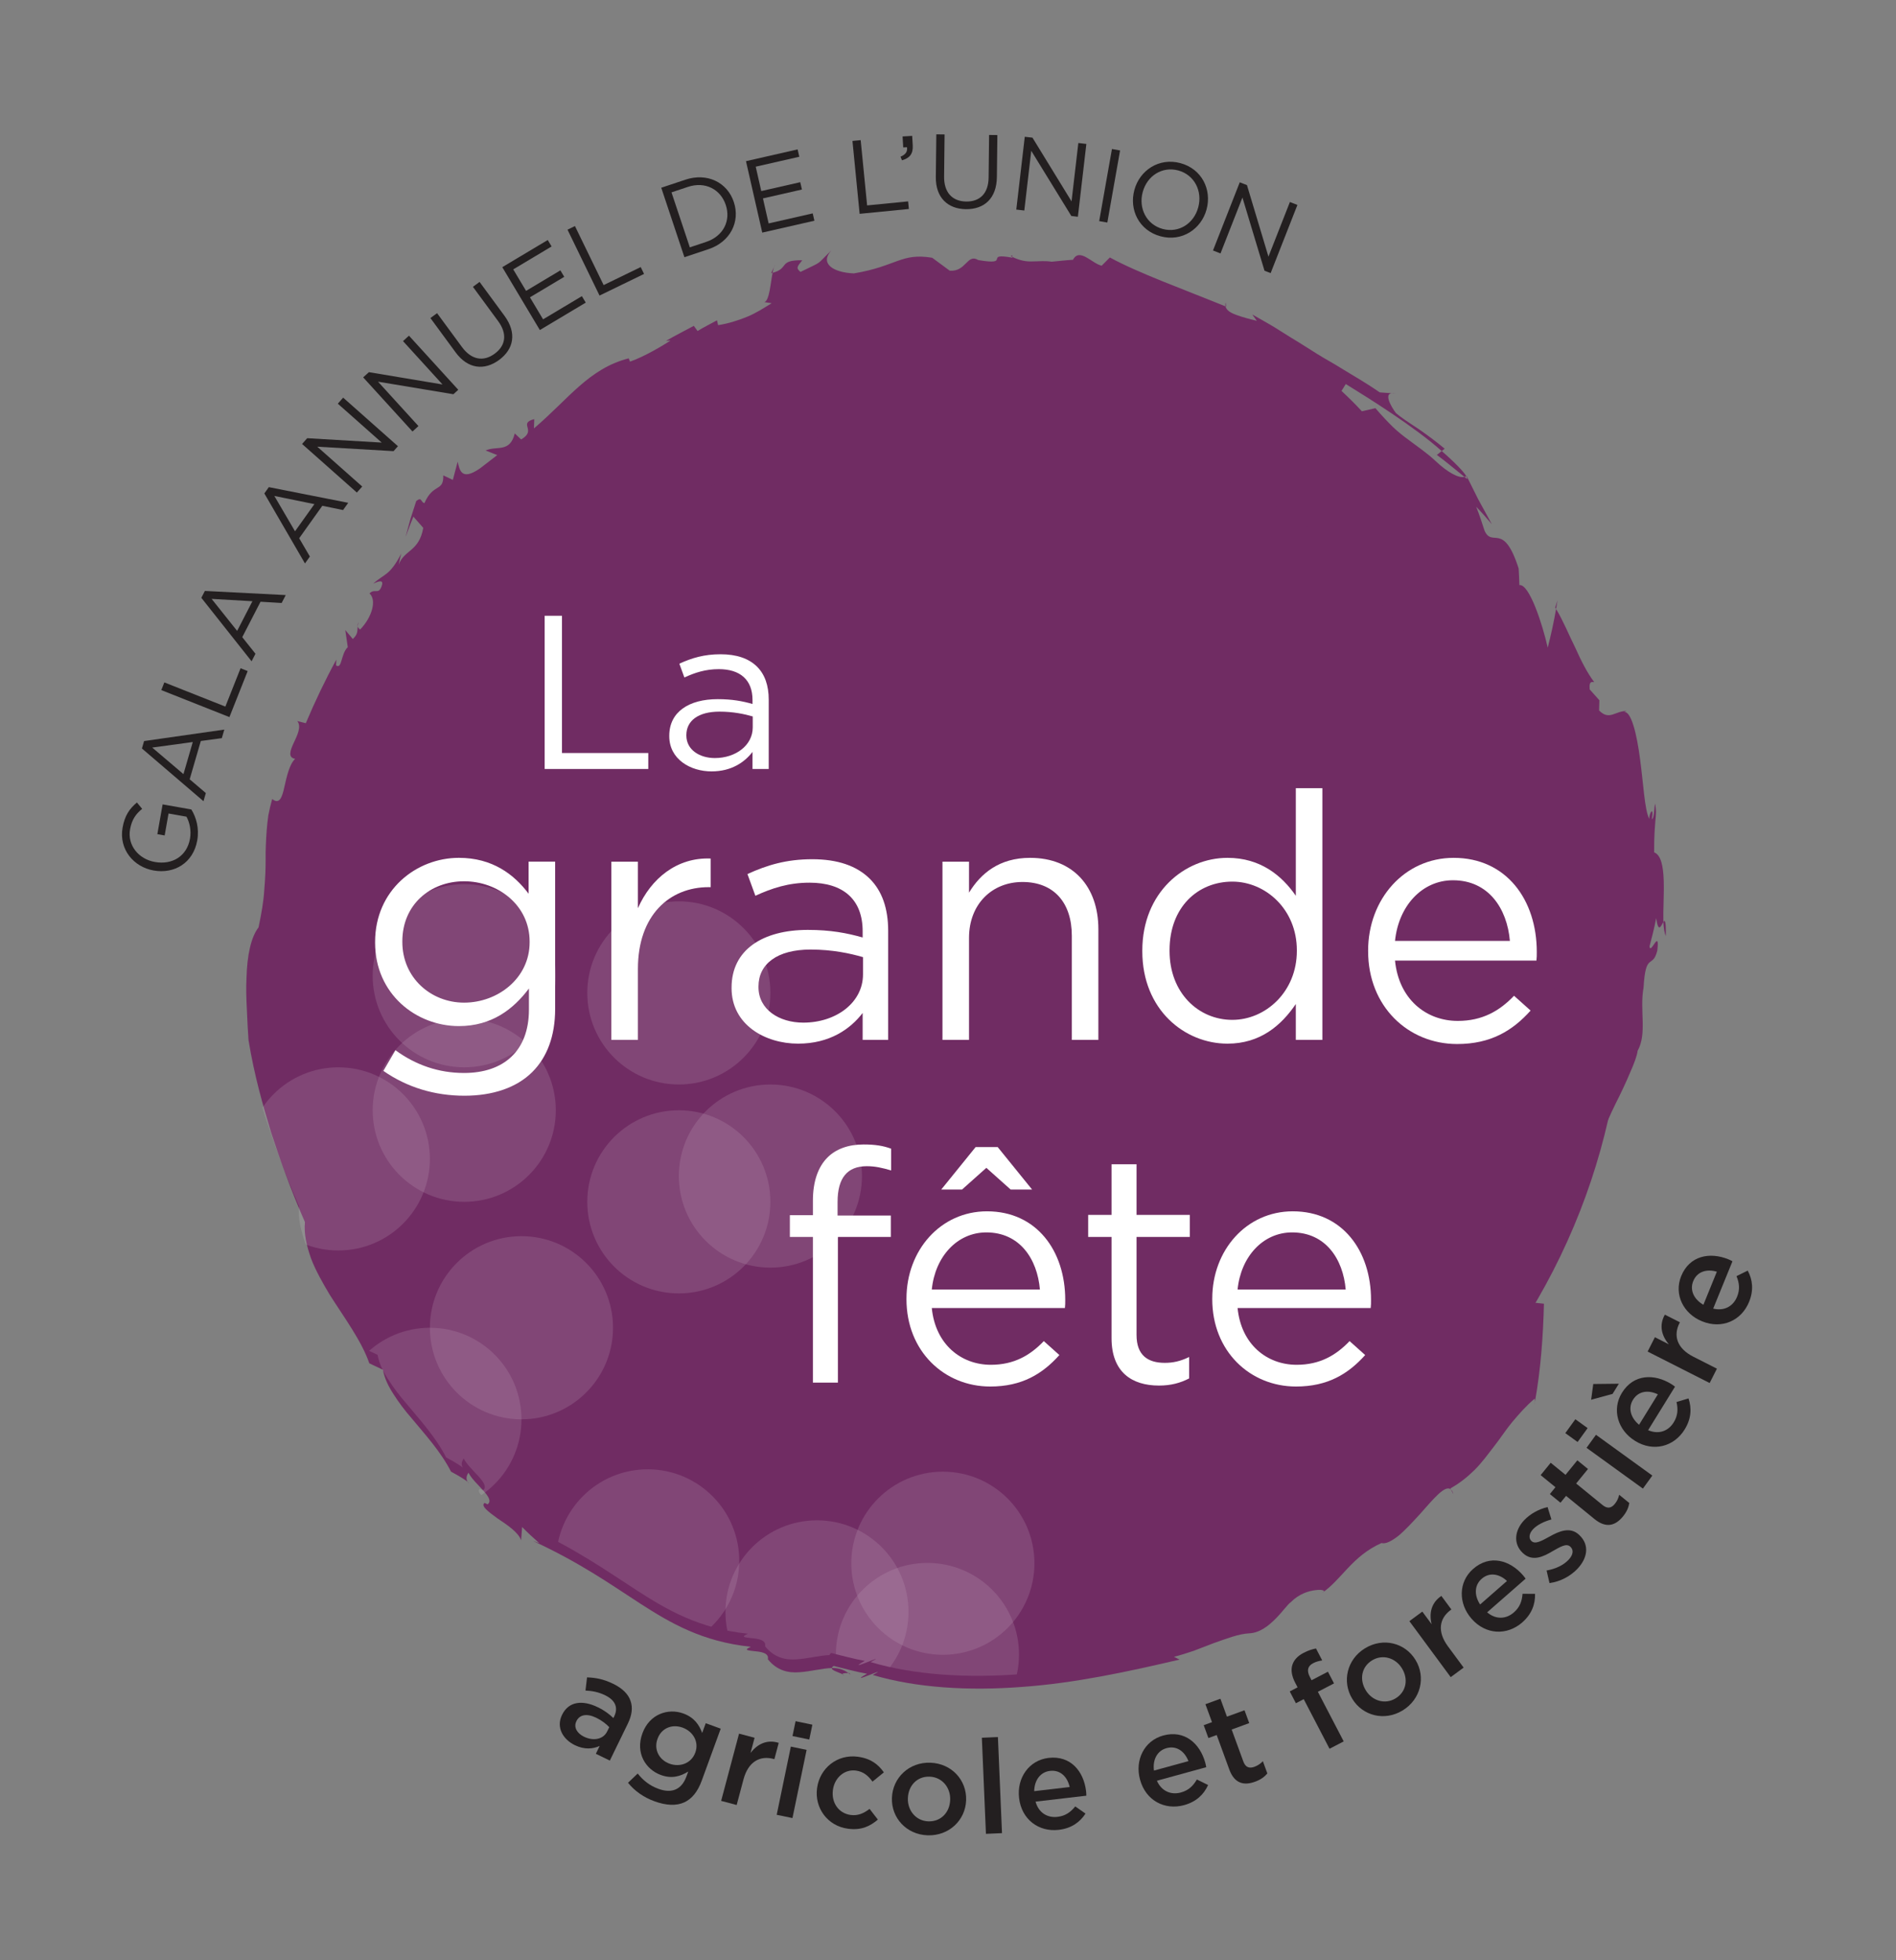 <?xml version="1.0" encoding="UTF-8"?>
<svg xmlns="http://www.w3.org/2000/svg" xmlns:xlink="http://www.w3.org/1999/xlink" id="Layer_2" viewBox="0 0 196.259 202.885">
  <rect x="0" y="0" width="196.259" height="202.885" fill="#808080" stroke="none"/>
  <defs>
    <style>.cls-1{fill:none;}.cls-2{clip-path:url(#clippath);}.cls-3,.cls-4{fill:#fff;}.cls-5{fill:#231f20;}.cls-6{fill:#702c63;}.cls-4{opacity:.2;}.cls-7{opacity:.6;}</style>
    <clipPath id="clippath">
      <path class="cls-1" d="M171.547,86.325c-.012-1.74,.081-2.649,.129-3.296,.061-.651,.112-1.05-.033-1.783-.107,.544-.08,1.553-.329,1.619,.221-1.476-.289-.607-.279-.032-.491-.959-.61-3.725-.966-6.293-.336-2.566-.91-4.896-1.636-4.835l.236-.097c-1.145-.056-1.786,1.042-2.859-.067l.028-1.061-1.007-1.132c-.097-1.026,.349-.714,.465-.768-.732-.966-1.365-2.23-1.974-3.588-.663-1.326-1.244-2.786-1.995-4.022-.23,1.356-.534,2.709-.869,4.034-.524-2.367-1.912-6.678-2.954-6.521-.022-.572-.039-1.156-.077-1.732-1.588-4.948-2.732-2.127-3.55-3.931-.27-.837-.547-1.684-.876-2.5,.573,.579,1.102,1.198,1.632,1.816-.602-1.099-1.026-1.875-1.426-2.604-.374-.751-.725-1.454-1.192-2.391-.007,.007-.028-.002-.035,.005,.07,.125,.1,.221,.07,.278l-.271-.22c-.586,.168-1.753-.464-3.012-1.65-.895-.846-1.821-1.45-2.835-2.224-.518-.374-1.054-.797-1.616-1.332-.555-.545-1.152-1.177-1.818-1.95l-1.406,.323c-.677-.74-1.392-1.435-2.123-2.121l.444-.719c2.475,1.53,7.17,4.46,9.999,6.984l.306-.247c-.861-.725-1.834-1.438-2.741-2.072-.929-.606-1.773-1.158-2.337-1.64-.45-.59-1.515-2.334-.056-2.039l-1.632-.118c-1.555-1.075-2.798-1.761-3.809-2.387-1.004-.637-1.855-1.082-2.68-1.597-.827-.512-1.648-1.058-2.714-1.694-.528-.33-1.11-.695-1.772-1.109-.667-.408-1.435-.826-2.306-1.328l.473,.659c-.775-.188-1.539-.386-2.138-.615-.605-.215-1.035-.489-1.123-.887-4.427-1.802-9.108-3.491-12.051-5.096l-.853,.858c-.984-.207-2.309-1.926-2.989-.617-.739,.04-1.48,.134-2.213,.2-.687-.107-1.255-.041-1.839-.035-.587,.03-1.188-.003-1.964-.329v-.001l-.009-.003c-.094-.043-.194-.088-.293-.133-.001,.03,.006,.057,.014,.084-3.13-.575,.007,.857-3.568,.243-1.163-.712-1.255,1.246-2.973,1.106l-1.823-1.345c-3.246-.536-3.674,.877-8.158,1.63-2.235-.093-3.587-1.068-2.331-2.414-1.751,1.685-.747,1.031-3.236,2.26-.537-.423-.289-.601,.182-1.213-2.527-.04-1.329,.85-3.09,1.308-.226,1.123-.32,2.832-.845,3.055l.747,.11c-.816,.503-1.651,1.045-2.578,1.422-.93,.374-1.913,.695-3.003,.862l-.114-.504c-.677,.374-1.368,.708-2.025,1.115l-.393-.538c-.973,.525-1.956,1.019-2.909,1.571l.479-.047c-.644,.448-2.816,1.738-4.219,2.2l-.133-.342c-4.171,1.07-6.258,4.23-9.875,7.3l.031-.969c-1.744,.468,.34,1.136-1.366,2.119l-.664-.627c-.506,2.048-1.863,1.254-3.04,1.775l1.214,.483-1.782,1.374c-1.03,.712-1.559,.731-1.863,.471-.306-.262-.392-.814-.479-1.161l-.504,1.9-.996-.473c.051,1.756-1.041,.766-1.967,2.895-.421-.118-.231-.695-.848-.227l-.604,1.868-.515,1.893c.27-.704,.521-1.431,.821-2.127l1.025,1.167c-.43,2.489-1.995,2.277-2.562,3.844,.085-.387,.159-.784,.265-1.162-1.198,2.345-1.793,2.094-2.916,3.136,.494-.231,1.243-.567,.816,.412-.335,.702-.674,.063-1.203,.6,.787,.713,.232,2.521-.976,3.761-.117-.089-.222-.19-.25-.332-.063,.46,.062,.78-.512,1.319l-.787-.933,.26,1.785c-.744,.702-.581,2.348-1.226,1.892l.034-.595c-1.171,2.147-2.226,4.363-3.183,6.626l-.886-.224c.459,.567,.005,1.468-.372,2.278-.381,.808-.617,1.54,.154,1.657-.602,.536-.89,1.888-1.132,2.953-.235,1.067-.51,1.843-1.264,1.23-.167,.59-.297,1.154-.4,1.698-.082,.549-.135,1.078-.175,1.596-.07,1.036-.127,2.015-.109,3.034,.004,1.016-.045,2.051-.145,3.196-.07,1.149-.289,2.397-.593,3.856-.794,.998-1.197,2.983-1.251,5.193-.064,1.105-.024,2.263,.036,3.384,.041,1.122,.104,2.206,.17,3.166,.612,3.722,1.472,6.702,2.364,9.656,.971,2.936,2.001,5.853,3.515,9.304-.122,1.246,.187,2.509,.637,3.793,.484,1.271,1.203,2.526,1.942,3.769,1.559,2.459,3.305,4.782,4.13,7.15l1.42,.672c.149,.866,.555,1.701,1.094,2.535,.537,.835,1.169,1.695,1.903,2.526,1.414,1.71,3.013,3.438,4.097,5.553,1.043,.559,1.53,.895,1.732,1.061-.115-.176-.222-.512,.088-.948,.605,1.215,2.844,2.65,1.993,3.291l-.316-.147c-.431,.316,.381,.911,1.355,1.621,1.009,.673,2.177,1.452,2.449,2.276l.105-1.384c.575,.585,1.174,1.144,1.792,1.681l-.656-.229c4.959,2.301,8.003,4.472,11.183,6.531,3.147,2.028,6.449,3.965,11.518,4.495-.818,.358-.306,.372,.372,.459,.687,.059,1.534,.181,1.398,.841,.952,1.183,2.122,1.444,3.295,1.351,1.174-.081,2.324-.402,3.374-.441,.014-.065,.054-.135,.19-.213,1.152,.275,2.297,.605,3.467,.81-2.375,1.359,2.754-1.009,.599,.127,4.499,1.34,9.963,1.675,15.515,1.251,5.571-.39,11.192-1.618,16.457-2.852l-.576-.287c.661-.171,1.351-.391,2.047-.625,.685-.263,1.381-.531,2.057-.791,1.366-.48,2.63-.979,3.729-1.034,1.107-.045,2.034-.796,2.763-1.535,.733-.738,1.256-1.501,1.587-1.724,.827-.849,1.855-1.167,2.58-1.244,.55-.075,.915,.011,.851,.151,1.913-1.41,3.04-3.738,6.004-5.056,.438,.129,1.07-.21,1.782-.771,.698-.58,1.45-1.409,2.181-2.196,1.435-1.61,2.682-3.174,3.28-2.603l-.066-.125c.957-.526,1.78-1.193,2.528-1.927,.742-.741,1.362-1.596,2.008-2.432,.657-.827,1.226-1.737,1.919-2.567,.7-.827,1.421-1.66,2.318-2.417,0,0,.042,.141,.034,.332,.619-3.452,.858-6.916,.939-10.225-.294-.029-.581-.069-.874-.1,.059-.101,.125-.197,.184-.299,3.487-6.021,5.934-12.358,7.397-18.803,.003-.006,.005-.012,.008-.018,.228-.52,.486-1.066,.755-1.617,.56-1.098,1.089-2.236,1.505-3.221,.436-.982,.742-1.809,.787-2.279,1.016-1.815,.189-4.252,.624-6.597,.213-3.789,.95-1.903,1.429-3.85,.29-2.439-.72,.523-.807-.445,.26-.97,.505-1.952,.693-2.942,.232,1.676,.531,.738,.748,.404-.066-2.514,.482-6.715-.96-7.254Z"></path>
    </clipPath>
  </defs>
  <g id="Layer_1-2">
    <g>
      <g>
        <rect class="cls-1" width="196.259" height="202.885"></rect>
        <g>
          <g>
            <path class="cls-6" d="M159.124,134.531c-18.466,31.887-59.286,42.768-91.175,24.307-31.889-18.467-42.769-59.29-24.304-91.175,18.465-31.891,59.283-42.772,91.177-24.305,31.883,18.463,42.769,59.283,24.302,91.173Z"></path>
            <g>
              <path class="cls-6" d="M48.402,153.361c.111,.17,.229,.19,0,0h0Z"></path>
              <path class="cls-6" d="M79.823,28.281c.06-.014,.087-.03,.145-.047,.048-.233,.097-.436,.155-.597l-.301,.644Z"></path>
              <path class="cls-6" d="M104.638,26.522c.057,.025,.095,.041,.148,.064-.007-.127,.028-.251-.148-.064Z"></path>
              <path class="cls-6" d="M37.133,64.404c-.113,.18-.129,.306-.11,.414,.019-.128,.045-.258,.11-.414Z"></path>
              <path class="cls-6" d="M87.924,173.158s-.062-.002-.108-.003c.076,.058,.157,.105,.233,.176l-.126-.173Z"></path>
              <path class="cls-6" d="M87.377,173.414c-.499-.258,.202-.262,.44-.259-.528-.397-1.099-.534-1.714-.525-.064,.318,1.058,.495,1.274,.784Z"></path>
              <path class="cls-6" d="M158.877,145.086l-.042,.27c.033-.1,.04-.187,.042-.27Z"></path>
              <path class="cls-6" d="M51.923,70.67c-.025,.096-.068,.196-.086,.287,.087-.123,.099-.213,.086-.287Z"></path>
              <path class="cls-6" d="M150.192,154.162l.244,.47c-.052-.238-.141-.375-.244-.47Z"></path>
              <path class="cls-6" d="M80.124,27.637l.121-.244c-.048,.062-.084,.147-.121,.244Z"></path>
              <path class="cls-6" d="M126.873,31.298c-.046,.151-.041,.287-.021,.408,.026,.011,.045,.019,.059,.025l-.038-.434Z"></path>
              <path class="cls-6" d="M164.106,122.122c.063,.013,.133,.018,.209,.013l-.225-.505c-.033,.215-.02,.377,.017,.492Z"></path>
              <path class="cls-6" d="M151.584,49.351c.061-.024,.151-.014,.2-.058-.265-.471-1.223-1.464-2.551-2.613l-.497,.406c.977,.717,1.895,1.508,2.849,2.265Z"></path>
              <path class="cls-6" d="M155.438,81.912c.14-.96,.192-1.906,.263-2.88,1.844,3.815,2.494,6.9,3.027,9.785,.476,2.913,.826,5.646,1.546,9.234l-.292-.385c-.133,.534,.554,.905,.834,2.657,.095,.873,.187,2.097-.164,3.808-.146,.856-.38,1.832-.768,2.93-.34,1.103-.878,2.321-1.52,3.661l-.125-.021c-.033,.394,.214,.439-.277,1.151,.4-.592,.748-1.202,1.1-1.82,.167,1.233,.517,2.375,.29,3.988-.199,.308-.499,.359-.7,.346-.265,1.284-.477,2.588-.828,3.858l-1.134,.902c.046,1.26,1.865,1.341-.191,4.052,1.598-.696,.032,1.774,.754,1.64-.202,.097-.553,.359-.858,.556-.328,.926-.85,2.244-1.26,3.485-.462,1.214-.811,2.355-.767,2.92,0,0,.374-.35,.963-.901,.585-.557,1.443-1.296,2.267-2.155,1.731-1.666,3.585-3.711,4.584-4.53-1.413,2.644-.138,.799,.447,.384l-.211-.295c.886-1.583,1.605-1.338,2.115-2.13-.057-.019-.137-.016-.217-.017l.056,.142c-.156,.038-.227-.039-.265-.155-.161-.031-.249-.149-.064-.607l.048,.115c.117-.758,.614-1.97,.834-2.502l.613,.162c-.181-.405-.054-1.131,.297-2.016,.172-.444,.396-.93,.647-1.441,.227-.517,.483-1.059,.75-1.606,.556-1.091,1.082-2.221,1.495-3.2,.434-.975,.737-1.798,.782-2.264,1.01-1.803,.188-4.224,.619-6.554,.212-3.764,.944-1.891,1.42-3.825,.288-2.423-.716,.519-.802-.442,.258-.964,.502-1.939,.688-2.922,.231,1.665,.528,.733,.743,.402-.066-2.498,.478-6.671-.954-7.207-.012-1.729,.081-2.631,.128-3.275,.06-.647,.111-1.043-.033-1.771-.106,.541-.08,1.542-.327,1.608,.22-1.467-.287-.603-.277-.031-.488-.953-.606-3.701-.959-6.252-.333-2.55-.904-4.864-1.625-4.804l.234-.096c-1.137-.056-1.774,1.035-2.84-.067l.028-1.054-1.001-1.124c-.097-1.019,.347-.71,.462-.763-.727-.959-1.356-2.215-1.961-3.564-.659-1.318-1.236-2.768-1.982-3.995-.228,1.347-.531,2.692-.863,4.007-.521-2.352-1.9-6.634-2.934-6.479-.022-.568-.038-1.148-.076-1.72-1.578-4.915-2.714-2.113-3.526-3.905-.269-.831-.543-1.673-.87-2.483,.569,.575,1.094,1.19,1.621,1.804-.598-1.092-1.02-1.862-1.416-2.587-.372-.746-.72-1.444-1.184-2.375-.007,.007-.028-.002-.035,.005,.07,.124,.099,.219,.069,.276l-.269-.218c-.582,.167-1.741-.461-2.992-1.639-.889-.84-1.809-1.441-2.816-2.209-.515-.371-1.047-.792-1.605-1.323-.551-.541-1.144-1.17-1.806-1.937l-1.397,.321c-.672-.735-1.382-1.426-2.109-2.107l.441-.714c2.459,1.52,7.123,4.43,9.933,6.939l.304-.245c-.856-.72-1.822-1.429-2.723-2.058-.923-.602-1.761-1.15-2.322-1.629-.447-.586-1.505-2.318-.056-2.026l-1.622-.117c-1.545-1.067-2.78-1.75-3.784-2.372-.998-.633-1.843-1.075-2.662-1.586-.822-.508-1.637-1.051-2.696-1.683-.524-.328-1.103-.69-1.76-1.102-.663-.405-1.426-.821-2.291-1.319l.47,.655c-.77-.187-1.529-.383-2.124-.611-.601-.213-1.028-.486-1.116-.881-4.398-1.79-9.049-3.468-11.972-5.063l-.847,.853c-.978-.205-2.294-1.913-2.969-.613-.734,.04-1.47,.133-2.199,.199-.683-.106-1.247-.041-1.827-.034-.583,.029-1.181-.003-1.951-.327l0-.001-.009-.003c-.094-.042-.192-.087-.291-.132-.001,.03,.006,.057,.014,.083-3.11-.571,.007,.851-3.545,.242-1.155-.708-1.247,1.238-2.954,1.099l-1.811-1.337c-3.225-.533-3.65,.871-8.104,1.619-2.22-.092-3.564-1.061-2.315-2.398-1.739,1.674-.742,1.024-3.214,2.245-.533-.421-.287-.597,.181-1.206-2.51-.04-1.32,.844-3.069,1.299-.225,1.116-.318,2.814-.839,3.035l.742,.11c-.81,.499-1.64,1.038-2.561,1.413-.924,.371-1.9,.69-2.983,.857l-.113-.5c-.672,.372-1.359,.703-2.012,1.107l-.391-.534c-.966,.521-1.944,1.013-2.89,1.561l.476-.046c-.64,.446-2.798,1.727-4.191,2.186l-.132-.339c-4.144,1.063-6.217,4.202-9.81,7.252l.031-.963c-1.733,.465,.337,1.128-1.357,2.106l-.659-.623c-.502,2.035-1.851,1.246-3.02,1.763l1.206,.48-1.77,1.365c-1.023,.707-1.549,.726-1.851,.468-.304-.26-.39-.808-.476-1.153l-.5,1.888-.989-.47c.05,1.745-1.034,.761-1.954,2.876-.418-.117-.23-.691-.843-.226l-.6,1.855-.511,1.88c.269-.699,.517-1.421,.816-2.113l1.018,1.159c-.427,2.472-1.982,2.262-2.545,3.819,.084-.384,.158-.779,.263-1.154-1.19,2.33-1.782,2.08-2.897,3.116,.49-.229,1.234-.563,.811,.409-.333,.697-.669,.063-1.195,.596,.782,.708,.231,2.505-.97,3.737-.116-.089-.221-.188-.249-.33-.062,.457,.062,.775-.508,1.31l-.781-.927,.259,1.773c-.739,.698-.577,2.332-1.218,1.879l.034-.591c-1.163,2.133-2.212,4.334-3.162,6.582l-.881-.222c.456,.563,.005,1.459-.37,2.263-.379,.803-.613,1.53,.153,1.646-.598,.533-.884,1.876-1.125,2.934-.233,1.06-.507,1.831-1.255,1.222-.166,.587-.295,1.147-.398,1.687-.081,.545-.134,1.071-.174,1.585-.069,1.03-.126,2.002-.108,3.014,.004,1.01-.045,2.037-.144,3.175-.069,1.141-.287,2.382-.589,3.83-.789,.992-1.189,2.964-1.243,5.159-.063,1.098-.024,2.248,.036,3.361,.041,1.115,.103,2.191,.169,3.145,.608,3.697,1.463,6.658,2.349,9.592,.964,2.917,1.988,5.815,3.492,9.243-.121,1.238,.185,2.492,.633,3.768,.481,1.263,1.195,2.51,1.929,3.744,1.548,2.443,3.283,4.751,4.103,7.103l1.41,.668c.148,.86,.551,1.69,1.086,2.518,.533,.83,1.161,1.684,1.89,2.51,1.404,1.699,2.993,3.415,4.071,5.516,1.037,.555,1.52,.889,1.721,1.054-.115-.175-.22-.508,.087-.942,.601,1.207,2.826,2.632,1.98,3.27l-.314-.146c-.428,.314,.379,.905,1.347,1.61,1.002,.669,2.162,1.443,2.433,2.261l.105-1.375c.572,.581,1.166,1.136,1.78,1.67l-.651-.228c4.927,2.285,7.951,4.443,11.109,6.488,3.126,2.014,6.407,3.939,11.442,4.465-.813,.355-.304,.369,.369,.456,.682,.059,1.524,.179,1.388,.836,.946,1.176,2.108,1.434,3.274,1.342,1.167-.081,2.309-.399,3.352-.438,.014-.064,.054-.134,.188-.212,1.145,.273,2.282,.601,3.444,.805-2.359,1.35,2.736-1.002,.595,.126,4.469,1.331,9.897,1.664,15.413,1.242,5.534-.387,11.118-1.608,16.349-2.833l-.572-.285c.656-.17,1.342-.389,2.033-.62,.681-.262,1.372-.527,2.043-.785,1.357-.477,2.612-.972,3.705-1.027,1.1-.045,2.021-.791,2.745-1.524,.728-.733,1.247-1.492,1.577-1.713,.822-.844,1.843-1.159,2.563-1.235,.706-.097,1.115,.074,.677,.282,2.01-1.385,3.099-3.806,6.133-5.155,.435,.129,1.063-.209,1.771-.766,.693-.576,1.44-1.399,2.166-2.181,1.426-1.599,2.664-3.154,3.259-2.585l-.065-.124c.951-.523,1.768-1.185,2.511-1.915,.737-.736,1.353-1.586,1.995-2.416,.653-.821,1.218-1.725,1.907-2.551,.696-.821,1.411-1.649,2.303-2.401,0,0,.042,.14,.034,.329,.615-3.429,.852-6.87,.933-10.158-1.982-.198-3.933-.452-5.848-.76-2.45,1.185-4.951,2.142-7.406,2.926-1.702,2.352-3.549,4.615-5.581,6.724-2.05,2.087-4.25,4.043-6.588,5.847-4.228,2.15-8.645,3.77-13.124,4.851-10.372,4.071-21.997,5.043-32.967,2.658l-2.657,.581c-2.956-1.934-6.482-3.156-10.031-4.754-3.53-1.576-7.063-3.547-9.431-6.339l-.758,.737c-1.673-1.192-1.102-1.663-1.382-2.106-3.635-2.976-6.988-6.371-9.86-10.157-1.477-1.864-2.752-3.874-3.993-5.897-1.165-2.066-2.287-4.16-3.182-6.343-3.758-8.657-4.957-18.195-3.601-26.612,.438-.786,.626-2.418,.976-3.982,.271-1.576,.747-3.067,1.197-3.612-.001-2.778,.469-5.623,1.37-8.329,.926-2.695,2.109-5.315,3.565-7.687l0,.24c.341-.807,.741-1.584,1.146-2.36,.131-.05,.244,.004,.269,.117,.186-.749,.52-1.542,1.02-2.302,.49-.766,1.042-1.572,1.728-2.296,1.312-1.498,2.878-2.87,4.227-4.05l-.058,.229c7.029-7.623,15.599-13.402,25.178-16.736,9.552-3.295,20.212-3.901,30.185-.914,4.472,1.944,9.345,3.439,14.168,5.831,2.434,1.133,4.772,2.567,7.017,4.145,2.204,1.635,4.248,3.517,5.963,5.664,.33,1.09,4.569,5.3,7.795,10.339,3.381,4.925,5.758,10.485,6.292,11.333Z"></path>
              <path class="cls-6" d="M158.652,114.364l.017-.086c-.43-.095-.3,.068-.017,.086Z"></path>
              <polygon class="cls-6" points="160.982 62.871 161.069 63.027 161.226 62.124 160.982 62.871"></polygon>
              <path class="cls-6" d="M172.427,96.887c.047-1.642-.11-1.707-.251-1.465,.037,.589,.103,1.101,.251,1.465Z"></path>
              <path class="cls-6" d="M155.928,125.141c-.31,.649,.034,.506,.468,.232,.243-.701,.413-1.188,.413-1.188-.254,.335-.624,.616-.88,.956Z"></path>
              <path class="cls-6" d="M162.629,124.576l.249,.361c.078-.472-.05-.5-.249-.361Z"></path>
            </g>
          </g>
          <g>
            <path class="cls-5" d="M58.172,177.496l.012-.024c.681-1.399,2.119-1.548,3.7-.777,.724,.353,1.185,.714,1.609,1.118l.078-.159c.449-.92,.123-1.685-.918-2.193-.724-.353-1.341-.455-2.049-.496l.163-1.363c.878,.034,1.679,.166,2.709,.668,.969,.471,1.566,1.082,1.793,1.769,.251,.699,.137,1.492-.275,2.339l-1.869,3.837-1.447-.705,.395-.81c-.698,.314-1.575,.401-2.569-.082-1.214-.592-1.964-1.822-1.33-3.123Zm4.678,1.702l.215-.441c-.31-.332-.757-.688-1.347-.974-.956-.466-1.717-.336-2.046,.338l-.011,.025c-.305,.625,.074,1.248,.784,1.595,.981,.479,2.004,.279,2.404-.543Z"></path>
            <path class="cls-5" d="M65.008,184.51l1.002-.955c.567,.715,1.229,1.248,2.152,1.585,1.383,.504,2.396,.076,2.892-1.281l.187-.512c-.825,.512-1.717,.767-2.832,.359-1.602-.584-2.644-2.3-1.92-4.286l.009-.027c.73-1.998,2.66-2.629,4.235-2.054,1.141,.416,1.653,1.199,1.949,2.019l.37-1.013,1.55,.566-1.964,5.381c-.416,1.14-1.021,1.879-1.79,2.237-.839,.389-1.895,.339-3.113-.106-1.114-.408-2.049-1.068-2.729-1.913Zm6.957-3.108l.01-.026c.402-1.102-.236-2.176-1.313-2.571-1.076-.393-2.188,.03-2.595,1.145l-.009,.025c-.403,1.103,.18,2.171,1.243,2.56,1.077,.393,2.262-.033,2.664-1.134Z"></path>
            <path class="cls-5" d="M76.5,179.427l1.608,.429-.418,1.568c.712-.927,1.705-1.424,2.917-1.044l-.449,1.688-.092-.027c-1.397-.371-2.615,.279-3.106,2.124l-.706,2.648-1.607-.428,1.853-6.958Z"></path>
            <path class="cls-5" d="M81.862,180.768l1.632,.339-1.465,7.056-1.631-.338,1.464-7.057Zm.49-2.631l1.738,.362-.32,1.536-1.736-.36,.318-1.538Z"></path>
            <path class="cls-5" d="M84.577,185.073l.003-.029c.276-2.027,2.074-3.52,4.225-3.226,1.34,.182,2.11,.795,2.686,1.617l-1.176,.957c-.43-.583-.907-1.033-1.718-1.143-1.19-.161-2.209,.747-2.378,1.99l-.003,.028c-.173,1.271,.569,2.402,1.826,2.575,.771,.106,1.372-.172,1.971-.627l.856,1.107c-.81,.689-1.71,1.132-3.102,.943-2.123-.287-3.466-2.165-3.191-4.192Z"></path>
            <path class="cls-5" d="M92.326,186.088l.001-.027c.073-2.06,1.771-3.706,3.98-3.626,2.209,.078,3.772,1.814,3.698,3.873l-.001,.028c-.073,2.045-1.77,3.69-3.993,3.612-2.195-.08-3.758-1.815-3.685-3.86Zm6.027,.215l.002-.027c.045-1.269-.831-2.351-2.127-2.397-1.323-.047-2.206,.958-2.25,2.213l-.002,.027c-.045,1.256,.832,2.339,2.113,2.384,1.336,.047,2.219-.958,2.263-2.199Z"></path>
            <path class="cls-5" d="M101.634,179.85l1.662-.07,.423,9.944-1.662,.072-.423-9.946Z"></path>
            <path class="cls-5" d="M105.488,186.1l-.003-.027c-.239-2.048,1.015-3.897,3.06-4.137,2.276-.265,3.637,1.39,3.877,3.448,.018,.151,.023,.301,.027,.464l-5.258,.614c.314,1.146,1.216,1.699,2.272,1.575,.799-.093,1.333-.458,1.839-1.079l1.062,.742c-.583,.892-1.456,1.529-2.77,1.682-2.073,.243-3.848-1.075-4.106-3.283Zm5.236-1.149c-.232-1.043-.952-1.797-2.035-1.67-1.003,.117-1.617,.971-1.637,2.099l3.672-.429Z"></path>
            <path class="cls-5" d="M118.012,184.198l-.008-.028c-.544-1.987,.417-4.005,2.403-4.551,2.212-.606,3.808,.825,4.356,2.826,.04,.146,.067,.293,.096,.455l-5.107,1.4c.482,1.084,1.457,1.496,2.485,1.216,.776-.213,1.249-.655,1.654-1.345l1.162,.572c-.442,.972-1.209,1.732-2.486,2.083-2.014,.551-3.968-.482-4.556-2.628Zm5.006-1.926c-.386-.997-1.212-1.635-2.265-1.346-.975,.268-1.453,1.205-1.303,2.323l3.568-.978Z"></path>
            <path class="cls-5" d="M127.245,183.129l-1.302-3.56-.858,.312-.487-1.33,.858-.314-.68-1.857,1.55-.566,.678,1.855,1.818-.664,.488,1.331-1.818,.665,1.212,3.317c.22,.601,.616,.732,1.142,.541,.345-.127,.625-.316,.876-.582l.463,1.269c-.304,.358-.681,.64-1.27,.855-1.139,.416-2.129,.213-2.672-1.272Z"></path>
            <path class="cls-5" d="M134.953,175.857l-.812,.423-.636-1.223,.811-.422-.246-.472c-.365-.702-.46-1.329-.298-1.844,.163-.517,.546-.932,1.163-1.252,.521-.271,.909-.381,1.287-.455l.643,1.236c-.341,.055-.626,.126-.942,.289-.557,.289-.683,.756-.342,1.41l.182,.351,1.694-.881,.63,1.209-1.671,.869,2.673,5.133-1.466,.763-2.671-5.133Z"></path>
            <path class="cls-5" d="M139.985,175.833l-.014-.023c-1.071-1.761-.56-4.069,1.327-5.219,1.888-1.15,4.148-.56,5.219,1.199l.014,.023c1.065,1.749,.553,4.058-1.346,5.214-1.876,1.143-4.137,.553-5.2-1.194Zm5.15-3.136l-.013-.023c-.66-1.084-1.987-1.507-3.094-.832-1.13,.688-1.314,2.014-.661,3.085l.014,.025c.653,1.071,1.98,1.492,3.075,.826,1.143-.695,1.325-2.021,.68-3.081Z"></path>
            <path class="cls-5" d="M145.889,167.784l1.339-.988,.964,1.305c-.278-1.134-.046-2.22,1.006-2.929l1.037,1.404-.077,.057c-1.163,.858-1.416,2.214-.283,3.751l1.629,2.206-1.339,.988-4.277-5.794Z"></path>
            <path class="cls-5" d="M152.329,167.537l-.018-.021c-1.356-1.55-1.371-3.784,.178-5.139,1.724-1.511,3.782-.918,5.147,.642,.098,.113,.188,.235,.285,.367l-3.983,3.485c.906,.767,1.964,.71,2.764,.01,.606-.529,.838-1.134,.902-1.931l1.294,.009c.025,1.064-.333,2.084-1.328,2.956-1.57,1.372-3.778,1.293-5.241-.378Zm3.662-3.913c-.782-.728-1.803-.941-2.623-.221-.759,.664-.781,1.716-.158,2.657l2.781-2.435Z"></path>
            <path class="cls-5" d="M160.393,163.846l-.303-1.304c.97-.171,1.761-.567,2.268-1.101,.489-.515,.553-1.018,.207-1.346l-.021-.021c-.405-.385-1.07,.037-1.84,.472-.951,.565-2.085,1.124-3.075,.183l-.019-.018c-.999-.949-.822-2.342,.165-3.38,.62-.654,1.523-1.15,2.417-1.355l.399,1.283c-.785,.212-1.481,.568-1.895,1.003-.441,.464-.467,.948-.18,1.221l.019,.018c.386,.365,1.079-.047,1.86-.471,.961-.537,2.125-1.068,3.065-.176l.019,.018c1.098,1.043,.833,2.411-.2,3.499-.705,.741-1.742,1.318-2.886,1.473Z"></path>
            <path class="cls-5" d="M165.048,157.216l-2.94-2.398-.578,.708-1.1-.895,.578-.711-1.534-1.249,1.043-1.28,1.534,1.25,1.224-1.503,1.101,.898-1.225,1.503,2.74,2.233c.497,.405,.905,.315,1.259-.118,.234-.287,.376-.592,.457-.949l1.047,.853c-.08,.463-.258,.9-.655,1.388-.768,.941-1.724,1.269-2.951,.271Z"></path>
            <path class="cls-5" d="M162.029,148.323l1.039-1.437,1.271,.919-1.039,1.437-1.271-.919Zm2.197,1.522l.976-1.349,5.834,4.221-.976,1.349-5.834-4.221Z"></path>
            <path class="cls-5" d="M164.702,144.869l.22-1.629,2.65-.03-.653,1.056-2.218,.603Zm4.555,4.261l-.024-.015c-1.753-1.083-2.424-3.215-1.341-4.968,1.205-1.951,3.348-1.99,5.112-.9,.128,.08,.249,.17,.38,.268l-2.785,4.505c1.093,.467,2.088,.102,2.647-.804,.423-.685,.469-1.33,.295-2.111l1.24-.373c.338,1.013,.295,2.093-.401,3.218-1.098,1.776-3.233,2.351-5.126,1.181Zm2.353-4.82c-.962-.466-2.001-.37-2.575,.56-.531,.858-.243,1.87,.629,2.587l1.945-3.147Z"></path>
            <path class="cls-5" d="M170.55,139.882l.752-1.484,1.447,.735c-.757-.89-1.037-1.964-.416-3.071l1.556,.789-.042,.086c-.654,1.289-.272,2.614,1.432,3.477l2.443,1.24-.752,1.484-6.42-3.256Z"></path>
            <path class="cls-5" d="M176.196,136.755l-.026-.011c-1.907-.776-2.923-2.764-2.146-4.673,.863-2.124,2.968-2.517,4.889-1.736,.138,.057,.273,.125,.419,.201l-1.996,4.901c1.153,.279,2.073-.246,2.474-1.232,.303-.744,.241-1.389-.06-2.13l1.161-.572c.5,.939,.639,2.011,.14,3.237-.787,1.933-2.797,2.852-4.856,2.015Zm1.518-5.14c-1.026-.3-2.033-.034-2.444,.977-.381,.936,.072,1.886,1.052,2.448l1.393-3.424Z"></path>
          </g>
          <g>
            <path class="cls-5" d="M15.908,90.092l-.023-.004c-2.047-.363-3.593-2.186-3.197-4.426,.222-1.258,.723-1.972,1.485-2.607l.542,.658c-.603,.486-1.067,1.064-1.253,2.12-.293,1.652,.894,3.083,2.558,3.377l.021,.004c1.78,.315,3.305-.592,3.625-2.405,.151-.853-.039-1.699-.365-2.286l-1.855-.328-.401,2.271-.757-.133,.545-3.082,2.974,.526c.497,.804,.834,1.94,.611,3.198-.414,2.346-2.377,3.495-4.509,3.118Z"></path>
            <path class="cls-5" d="M14.691,77.467l.224-.77,8.304-1.186-.258,.886-2.174,.293-1.153,3.964,1.673,1.425-.244,.842-6.372-5.455Zm5.264-.67l-4.198,.574,3.233,2.747,.965-3.321Z"></path>
            <path class="cls-5" d="M16.696,71.423l.315-.796,6.317,2.503,1.573-3.968,.736,.291-1.889,4.764-7.051-2.793Z"></path>
            <path class="cls-5" d="M20.841,61.872l.366-.712,8.37,.429-.422,.818-2.187-.129-1.892,3.667,1.368,1.717-.401,.78-5.202-6.57Zm5.289,.352l-4.226-.242,2.643,3.313,1.582-3.071Z"></path>
            <path class="cls-5" d="M27.362,51.069l.465-.652,8.219,1.623-.534,.748-2.147-.441-2.396,3.358,1.108,1.896-.509,.713-4.206-7.246Zm5.183,1.106l-4.146-.846,2.139,3.657,2.007-2.811Z"></path>
            <path class="cls-5" d="M31.268,45.951l.531-.599,7.713,.455-4.544-4.028,.552-.625,5.671,5.027-.451,.511-7.898-.461,4.651,4.122-.553,.624-5.671-5.027Z"></path>
            <path class="cls-5" d="M37.594,39.057l.593-.539,7.619,1.274-4.09-4.488,.616-.563,5.104,5.601-.505,.46-7.802-1.299,4.185,4.594-.616,.562-5.104-5.602Z"></path>
            <path class="cls-5" d="M47.164,36.472l-2.611-3.554,.689-.506,2.58,3.509c.969,1.318,2.212,1.548,3.382,.687,1.126-.826,1.342-2.034,.359-3.37l-2.61-3.552,.688-.508,2.573,3.501c1.309,1.781,.969,3.458-.559,4.58-1.511,1.11-3.222,.942-4.492-.786Z"></path>
            <path class="cls-5" d="M51.993,27.65l4.705-2.81,.399,.668-3.97,2.372,1.328,2.224,3.551-2.124,.4,.67-3.551,2.122,1.36,2.278,4.017-2.399,.401,.668-4.752,2.839-3.889-6.508Z"></path>
            <path class="cls-5" d="M58.744,23.771l.77-.374,2.97,6.109,3.838-1.865,.345,.711-4.608,2.238-3.315-6.819Z"></path>
            <path class="cls-5" d="M68.447,19.431l2.496-.833c2.26-.753,4.338,.277,5.013,2.3l.006,.021c.675,2.023-.361,4.116-2.622,4.87l-2.495,.832-2.397-7.19Zm1.061,.479l1.898,5.69,1.684-.562c1.819-.607,2.568-2.226,2.038-3.819l-.007-.021c-.53-1.591-2.11-2.458-3.927-1.851l-1.685,.562Z"></path>
            <path class="cls-5" d="M77.219,16.68l5.344-1.218,.174,.762-4.511,1.027,.574,2.524,4.036-.919,.173,.76-4.035,.918,.589,2.589,4.563-1.039,.174,.76-5.398,1.23-1.684-7.395Z"></path>
            <path class="cls-5" d="M88.24,14.588l.851-.084,.666,6.756,4.245-.418,.077,.787-5.097,.502-.742-7.543Z"></path>
            <path class="cls-5" d="M93.214,16.219c.53-.227,.74-.522,.669-.983l-.389,.023-.067-1.136,.994-.059,.058,.974c.051,.875-.302,1.32-1.112,1.553l-.153-.371Z"></path>
            <path class="cls-5" d="M96.869,18.315l.051-4.411,.856,.01-.05,4.357c-.019,1.637,.837,2.567,2.291,2.586,1.397,.016,2.296-.82,2.316-2.478l.05-4.411,.857,.01-.051,4.346c-.026,2.212-1.307,3.345-3.203,3.325-1.877-.023-3.142-1.187-3.117-3.333Z"></path>
            <path class="cls-5" d="M106.077,14.156l.797,.092,4.044,6.594,.703-6.041,.83,.096-.878,7.537-.677-.08-4.148-6.746-.719,6.18-.83-.097,.878-7.536Z"></path>
            <path class="cls-5" d="M115.1,15.421l.842,.15-1.32,7.461-.842-.148,1.32-7.463Z"></path>
            <path class="cls-5" d="M117.417,19.681l.005-.022c.545-2.019,2.541-3.377,4.769-2.775,2.229,.603,3.252,2.753,2.707,4.773l-.005,.022c-.545,2.019-2.541,3.378-4.769,2.775-2.229-.603-3.253-2.753-2.707-4.773Zm6.612,1.786l.006-.021c.45-1.664-.398-3.353-2.071-3.804-1.674-.453-3.228,.566-3.677,2.228l-.006,.022c-.45,1.663,.397,3.353,2.071,3.803,1.673,.453,3.228-.564,3.677-2.228Z"></path>
            <path class="cls-5" d="M128.33,18.867l.746,.293,2.224,7.401,2.221-5.655,.776,.305-2.771,7.056-.635-.249-2.284-7.575-2.271,5.787-.777-.305,2.771-7.057Z"></path>
          </g>
          <g>
            <path class="cls-3" d="M39.683,110.834l1.249-2.14c2.107,1.533,4.464,2.355,7.106,2.355,4.071,0,6.713-2.249,6.713-6.566v-2.177c-1.607,2.142-3.856,3.891-7.248,3.891-4.428,0-8.676-3.319-8.676-8.636v-.072c0-5.387,4.284-8.706,8.676-8.706,3.464,0,5.713,1.714,7.212,3.712v-3.319h2.75v15.234c0,2.855-.857,5.03-2.357,6.531-1.642,1.64-4.106,2.462-7.034,2.462-3.071,0-5.927-.857-8.391-2.571Zm15.14-13.308v-.072c0-3.782-3.285-6.244-6.785-6.244-3.498,0-6.391,2.427-6.391,6.209v.07c0,3.712,2.963,6.281,6.391,6.281,3.5,0,6.785-2.534,6.785-6.244Z"></path>
            <path class="cls-3" d="M63.283,89.178h2.749v4.817c1.357-3.069,4.035-5.282,7.534-5.139v2.962h-.214c-4.035,0-7.32,2.89-7.32,8.456v7.351h-2.749v-18.446Z"></path>
            <path class="cls-3" d="M75.727,102.272v-.072c0-3.889,3.213-5.959,7.891-5.959,2.356,0,4.035,.322,5.677,.785v-.642c0-3.319-2.035-5.03-5.499-5.03-2.178,0-3.892,.57-5.606,1.355l-.821-2.249c2.035-.927,4.034-1.533,6.712-1.533,2.607,0,4.606,.678,5.963,2.033,1.249,1.248,1.892,3.034,1.892,5.387v11.276h-2.642v-2.784c-1.285,1.677-3.428,3.175-6.677,3.175-3.428,0-6.891-1.962-6.891-5.744Zm13.604-1.427v-1.785c-1.357-.392-3.179-.785-5.428-.785-3.464,0-5.391,1.498-5.391,3.819v.072c0,2.318,2.142,3.673,4.641,3.673,3.392,0,6.178-2.068,6.178-4.993Z"></path>
            <path class="cls-3" d="M97.556,89.178h2.749v3.21c1.214-1.997,3.143-3.604,6.32-3.604,4.464,0,7.07,2.997,7.07,7.386v11.454h-2.749v-10.776c0-3.425-1.857-5.565-5.107-5.565-3.177,0-5.534,2.318-5.534,5.781v10.561h-2.749v-18.446Z"></path>
            <path class="cls-3" d="M118.243,98.453v-.07c0-6.031,4.391-9.599,8.819-9.599,3.428,0,5.642,1.855,7.07,3.925v-11.133h2.75v26.047h-2.75v-3.71c-1.5,2.212-3.678,4.102-7.07,4.102-4.428,0-8.819-3.497-8.819-9.562Zm15.996-.035v-.072c0-4.245-3.249-7.101-6.677-7.101-3.571,0-6.499,2.64-6.499,7.101v.072c0,4.354,2.999,7.135,6.499,7.135,3.428,0,6.677-2.89,6.677-7.135Z"></path>
            <path class="cls-3" d="M141.617,98.453v-.07c0-5.317,3.749-9.599,8.854-9.599,5.464,0,8.605,4.354,8.605,9.741,0,.357,0,.572-.036,.892h-14.639c.393,3.997,3.213,6.244,6.499,6.244,2.535,0,4.32-1.033,5.821-2.603l1.714,1.533c-1.857,2.07-4.107,3.462-7.605,3.462-5.071,0-9.212-3.891-9.212-9.599Zm14.675-1.07c-.286-3.354-2.214-6.279-5.891-6.279-3.213,0-5.642,2.675-5.999,6.279h11.89Z"></path>
          </g>
          <g>
            <path class="cls-3" d="M84.146,128.02h-2.386v-2.25h2.386v-1.512c0-1.981,.537-3.492,1.512-4.466,.874-.873,2.152-1.344,3.73-1.344,1.21,0,2.016,.134,2.857,.437v2.25c-.942-.269-1.647-.437-2.521-.437-2.016,0-3.025,1.209-3.025,3.695v1.41h5.512v2.216h-5.478v15.079h-2.588v-15.079Z"></path>
            <path class="cls-3" d="M93.831,134.468v-.067c0-5.004,3.529-9.034,8.334-9.034,5.142,0,8.1,4.097,8.1,9.168,0,.335,0,.537-.034,.839h-13.779c.369,3.761,3.025,5.877,6.116,5.877,2.387,0,4.067-.974,5.478-2.452l1.613,1.444c-1.748,1.947-3.865,3.257-7.158,3.257-4.772,0-8.671-3.66-8.671-9.034Zm13.812-1.008c-.269-3.157-2.083-5.91-5.545-5.91-3.025,0-5.31,2.518-5.646,5.91h11.191Zm-6.654-14.742h2.285l3.563,4.399h-2.218l-2.52-2.25-2.521,2.25h-2.151l3.562-4.399Z"></path>
            <path class="cls-3" d="M115.059,138.498v-10.478h-2.421v-2.284h2.421v-5.238h2.587v5.238h5.512v2.284h-5.512v10.142c0,2.116,1.176,2.888,2.924,2.888,.874,0,1.613-.168,2.52-.604v2.216c-.907,.47-1.881,.739-3.125,.739-2.789,0-4.906-1.377-4.906-4.903Z"></path>
            <path class="cls-3" d="M125.484,134.468v-.067c0-5.004,3.529-9.034,8.334-9.034,5.142,0,8.1,4.097,8.1,9.168,0,.335,0,.537-.034,.839h-13.779c.369,3.761,3.025,5.877,6.116,5.877,2.387,0,4.067-.974,5.478-2.452l1.613,1.444c-1.748,1.947-3.865,3.257-7.158,3.257-4.772,0-8.671-3.66-8.671-9.034Zm13.812-1.008c-.269-3.157-2.083-5.91-5.545-5.91-3.025,0-5.31,2.518-5.646,5.91h11.191Z"></path>
          </g>
          <g>
            <path class="cls-3" d="M56.38,63.727h1.791v14.207h8.934v1.654h-10.726v-15.862Z"></path>
            <path class="cls-3" d="M69.278,76.19v-.045c0-2.47,2.041-3.784,5.012-3.784,1.496,0,2.562,.203,3.605,.498v-.408c0-2.107-1.292-3.196-3.492-3.196-1.384,0-2.472,.363-3.561,.862l-.522-1.428c1.293-.589,2.563-.975,4.263-.975,1.655,0,2.926,.431,3.787,1.292,.794,.793,1.202,1.925,1.202,3.421v7.16h-1.678v-1.767c-.816,1.065-2.177,2.017-4.241,2.017-2.176,0-4.376-1.246-4.376-3.649Zm8.64-.906v-1.134c-.862-.249-2.018-.498-3.447-.498-2.2,0-3.424,.951-3.424,2.425v.045c0,1.473,1.361,2.334,2.948,2.334,2.154,0,3.923-1.315,3.923-3.172Z"></path>
          </g>
        </g>
      </g>
      <path class="cls-1" d="M79.543,25.994c.061-.014,.088-.03,.146-.048,.048-.234,.098-.439,.157-.601l-.303,.648Z"></path>
      <path class="cls-1" d="M104.523,24.223c.058,.025,.096,.041,.149,.064-.007-.127,.029-.252-.149-.064Z"></path>
      <path class="cls-1" d="M126.904,29.031c-.046,.152-.041,.289-.021,.411,.026,.011,.046,.02,.059,.025l-.038-.437Z"></path>
      <path class="cls-1" d="M151.779,47.203c.061-.025,.152-.015,.201-.058-.267-.474-1.231-1.473-2.568-2.63l-.501,.408c.983,.722,1.908,1.518,2.867,2.28Z"></path>
      <path class="cls-1" d="M137.13,163.332c-.058,.043-.11,.092-.169,.133,.1-.047,.15-.092,.169-.133Z"></path>
      <polygon class="cls-1" points="161.239 60.813 161.327 60.97 161.485 60.061 161.239 60.813"></polygon>
      <path class="cls-1" d="M172.507,93.579c.037,.593,.104,1.108,.253,1.474,.048-1.653-.111-1.719-.253-1.474Z"></path>
      <g class="cls-7">
        <g class="cls-2">
          <g>
            <path class="cls-4" d="M53.979,146.897c0,5.235-4.243,9.478-9.48,9.478-5.234,0-9.477-4.243-9.477-9.478,0-5.236,4.243-9.478,9.477-9.478,5.237,0,9.48,4.242,9.48,9.478Z"></path>
            <path class="cls-4" d="M63.455,137.418c0,5.233-4.245,9.478-9.476,9.478-5.236,0-9.48-4.245-9.48-9.478,0-5.236,4.244-9.479,9.48-9.479,5.231,0,9.476,4.243,9.476,9.479Z"></path>
            <path class="cls-4" d="M44.498,119.942c0,5.235-4.241,9.478-9.477,9.478-5.235,0-9.478-4.243-9.478-9.478,0-5.234,4.243-9.478,9.478-9.478,5.236,0,9.477,4.244,9.477,9.478Z"></path>
            <path class="cls-4" d="M57.533,100.985c0,5.236-4.245,9.479-9.478,9.479-5.236,0-9.479-4.243-9.479-9.479,0-5.235,4.243-9.476,9.479-9.476,5.233,0,9.478,4.241,9.478,9.476Z"></path>
            <path class="cls-4" d="M57.533,114.909c0,5.233-4.245,9.476-9.478,9.476-5.236,0-9.479-4.243-9.479-9.476,0-5.236,4.243-9.48,9.479-9.48,5.233,0,9.478,4.244,9.478,9.48Z"></path>
            <path class="cls-4" d="M79.746,124.385c0,5.234-4.245,9.478-9.477,9.478-5.237,0-9.478-4.244-9.478-9.478,0-5.235,4.241-9.476,9.478-9.476,5.232,0,9.477,4.241,9.477,9.476Z"></path>
            <path class="cls-4" d="M79.746,102.763c0,5.235-4.245,9.478-9.477,9.478-5.237,0-9.478-4.243-9.478-9.478,0-5.232,4.241-9.478,9.478-9.478,5.232,0,9.477,4.247,9.477,9.478Z"></path>
            <circle class="cls-4" cx="79.746" cy="121.719" r="9.478"></circle>
            <circle class="cls-4" cx="7.954" cy="172.576" r="9.478" transform="translate(-163.803 153.992) rotate(-81.186)"></circle>
            <path class="cls-4" d="M11.507,136.143c0,5.234-4.243,9.478-9.475,9.478-5.237,0-9.48-4.244-9.48-9.478,0-5.235,4.243-9.478,9.48-9.478,5.232,0,9.475,4.243,9.475,9.478Z"></path>
            <path class="cls-4" d="M11.507,150.065c0,5.235-4.243,9.478-9.475,9.478-5.237,0-9.48-4.243-9.48-9.478s4.243-9.478,9.48-9.478c5.232,0,9.475,4.243,9.475,9.478Z"></path>
            <path class="cls-4" d="M33.723,159.543c0,5.234-4.243,9.478-9.478,9.478-5.236,0-9.479-4.244-9.479-9.478,0-5.235,4.243-9.478,9.479-9.478,5.235,0,9.478,4.243,9.478,9.478Z"></path>
            <path class="cls-4" d="M33.723,137.921c0,5.235-4.243,9.478-9.478,9.478-5.236,0-9.479-4.243-9.479-9.478,0-5.234,4.243-9.478,9.479-9.478,5.235,0,9.478,4.244,9.478,9.478Z"></path>
            <circle class="cls-4" cx="33.723" cy="156.877" r="9.478"></circle>
            <path class="cls-4" d="M46.458,182.054c0,5.234-4.244,9.479-9.476,9.479-5.237,0-9.478-4.245-9.478-9.479,0-5.235,4.241-9.478,9.478-9.478,5.232,0,9.476,4.243,9.476,9.478Z"></path>
            <path class="cls-4" d="M66.976,171.023c-.037,5.235-4.311,9.447-9.548,9.409-5.234-.038-9.445-4.311-9.406-9.547,.037-5.233,4.314-9.447,9.543-9.409,5.237,.038,9.448,4.312,9.411,9.547Z"></path>
            <path class="cls-4" d="M76.522,161.613c-.036,5.236-4.314,9.447-9.546,9.41-5.235-.038-9.448-4.312-9.411-9.547,.04-5.234,4.317-9.447,9.549-9.408,5.235,.04,9.447,4.313,9.408,9.545Z"></path>
            <path class="cls-4" d="M105.479,171.305c-.035,5.233-4.315,9.447-9.546,9.406-5.234-.038-9.446-4.312-9.41-9.547,.038-5.232,4.314-9.446,9.547-9.408,5.234,.039,9.448,4.314,9.409,9.549Z"></path>
            <path class="cls-4" d="M86,182.123c-.036,5.236-4.31,9.447-9.545,9.41-5.236-.04-9.449-4.315-9.41-9.547,.04-5.236,4.314-9.449,9.547-9.41,5.232,.038,9.447,4.312,9.408,9.547Z"></path>
            <path class="cls-4" d="M113,184.3c0,5.235-4.24,9.478-9.475,9.478-5.234,0-9.482-4.243-9.482-9.478,0-5.232,4.247-9.476,9.482-9.476,5.235,0,9.475,4.244,9.475,9.476Z"></path>
            <path class="cls-4" d="M94.044,166.826c0,5.234-4.242,9.477-9.474,9.477-5.236,0-9.478-4.243-9.478-9.477s4.242-9.478,9.478-9.478c5.232,0,9.474,4.244,9.474,9.478Z"></path>
            <path class="cls-4" d="M107.076,161.79c0,5.234-4.238,9.477-9.478,9.477-5.234,0-9.479-4.243-9.479-9.477,0-5.233,4.245-9.478,9.479-9.478,5.24,0,9.478,4.245,9.478,9.478Z"></path>
            <path class="cls-4" d="M61.052,183.028c0,5.233-4.241,9.476-9.474,9.476-5.236,0-9.478-4.243-9.478-9.476,0-5.236,4.242-9.479,9.478-9.479,5.233,0,9.474,4.243,9.474,9.479Z"></path>
            <path class="cls-4" d="M83.268,184.804c0,5.234-4.244,9.477-9.479,9.477-5.234,0-9.479-4.243-9.479-9.477,0-5.233,4.245-9.48,9.479-9.48,5.235,0,9.479,4.247,9.479,9.48Z"></path>
            <path class="cls-4" d="M17.432,106.868c0,5.232-4.242,9.475-9.478,9.475-5.235,0-9.478-4.243-9.478-9.475,0-5.237,4.243-9.478,9.478-9.478,5.236,0,9.478,4.241,9.478,9.478Z"></path>
            <path class="cls-1" d="M50.027,165.107c.111,.171,.231,.192,0,0h0Z"></path>
            <path class="cls-1" d="M89.811,185.034s-.062-.002-.108-.003c.077,.058,.158,.106,.235,.177l-.127-.174Z"></path>
            <path class="cls-1" d="M89.26,185.292c-.033-.044-.092-.086-.16-.126,.017,.034,.059,.073,.16,.126Z"></path>
            <path class="cls-1" d="M89.099,185.167c-.065-.133,.413-.137,.604-.135-.531-.399-1.107-.537-1.726-.528-.055,.271,.743,.441,1.122,.663Z"></path>
          </g>
        </g>
      </g>
    </g>
  </g>
</svg>
